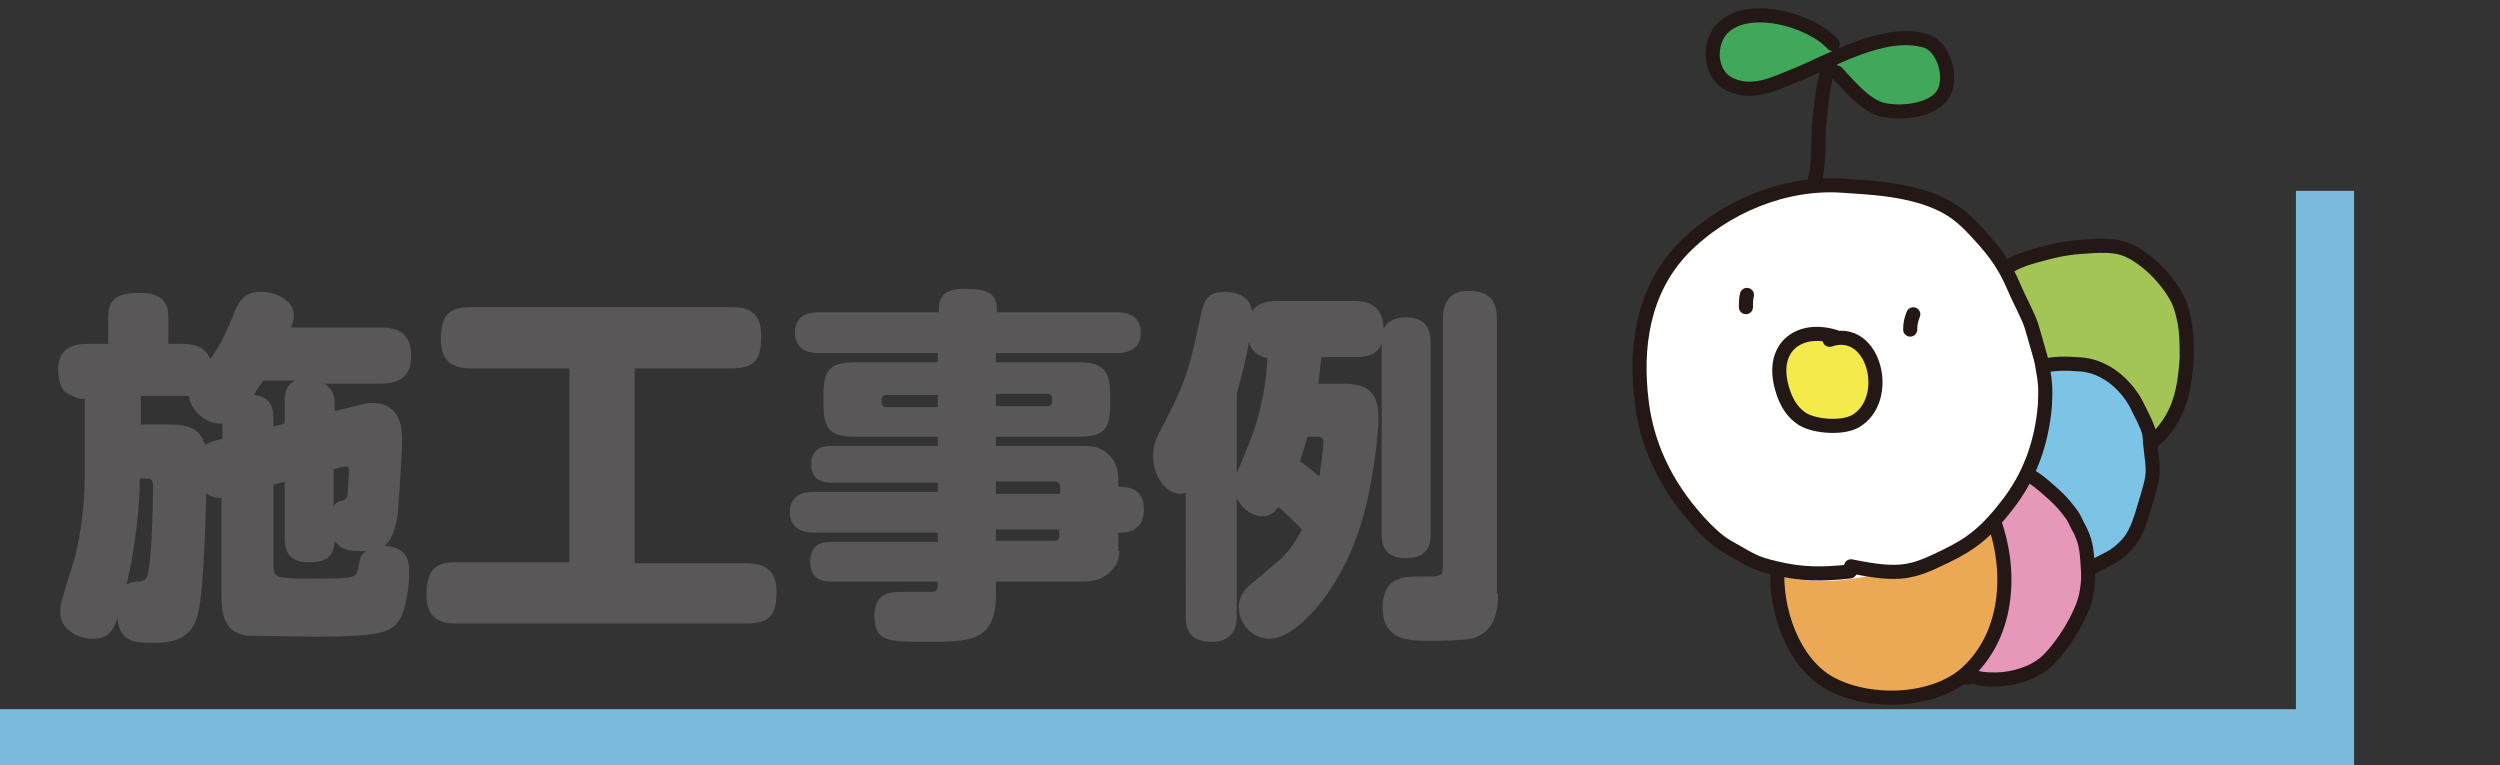 <?xml version="1.0" encoding="utf-8"?>
<!-- Generator: Adobe Illustrator 21.0.0, SVG Export Plug-In . SVG Version: 6.00 Build 0)  -->
<svg version="1.1" id="レイヤー_1" xmlns="http://www.w3.org/2000/svg" xmlns:xlink="http://www.w3.org/1999/xlink" x="0px"
	 y="0px" width="245px" height="75px" viewBox="0 0 245 75" style="enable-background:new 0 0 245 75;" xml:space="preserve">
<rect x="0" y="0" width="245" height="75" fill="#333333" stroke="none"/>
<style type="text/css">
	.st0{fill:#7ABADB;}
	.st1{fill:#595757;}
	.st2{fill:#A2C555;}
	.st3{fill:none;stroke:#231815;stroke-width:1.383;stroke-linecap:round;stroke-linejoin:round;}
	.st4{fill:#7CC3E6;}
	.st5{fill:#E698B9;}
	.st6{fill:#EBA855;}
	.st7{fill:#FFFFFF;}
	.st8{fill:#F5EA4B;}
	.st9{fill:#41A85B;}
</style>
<polygon class="st0" points="225,18.7 225,69.5 0,69.5 0,75.2 230.7,75.2 230.7,18.7 "/>
<g>
	<path class="st1" d="M32.7,40.3l2.1-0.5c1.1-0.3,1.2-0.3,1.7-0.3c2.9,0,2.9,2.7,2.9,3.6c0,1.9-0.3,5.5-0.4,7.1
		c-0.3,2.4-1,3-1.3,3.3c2.4,0.1,2.4,1.8,2.4,2.6c0,1.3-0.3,4.3-1.4,5.2c-0.8,0.6-1.4,1.1-7.8,1.1c-1,0-6.2-0.1-6.7-0.1
		c-2.5-0.4-2.5-2.4-2.5-4.6v-8.9c-0.3,0-1,0-1.5-0.5c-0.1,5.7-0.4,9.9-0.7,11.4c-0.3,1.4-0.8,3.3-4.3,3.3c-2.2,0-3.4-0.1-3.7-2.4
		c-0.3,0.9-0.7,2-2.4,2c-1.3,0-3.2-0.8-3.2-2.6c0-0.7,0.1-1.1,1.3-4.9c0.5-1.5,1.1-5.3,1.1-8v-8c-0.7,0-0.8-0.1-1.8-0.6
		c-0.8-0.5-0.8-2.2-0.8-2.3c0-2.5,2.2-2.5,2.9-2.5h2v-2.5c0-1.8,0.7-2.5,3.2-2.5c2.6,0,2.7,1.6,2.7,2.5v2.5h1.4
		c0.7,0,2.2,0.1,2.7,1.5c0.7-1,1.3-1.9,2.3-4.4c0.5-1.3,1-2.2,2.7-2.2c1.4,0,3.2,0.8,3.2,2.3c0,0.5-0.2,1-0.3,1.2h8.9
		c2.1,0,2.9,1,2.9,2.9c0,2.5-2.2,2.6-2.9,2.6h-5.6c0.8,0.5,1,1.2,1,2.1V40.3z M13.7,46.9c0,4.2-0.9,8.8-1.3,10.4
		c0.3-0.2,0.5-0.3,0.9-0.3c0.4,0,0.9,0,1.1-0.5c0.4-0.8,0.6-6.1,0.6-8.9c0-0.7-0.4-0.7-0.6-0.7H13.7z M16.2,41.6c1.6,0,3.3,0,3.9,2
		c0.5-0.3,0.9-0.4,1.7-0.6v-1.5c-1.7,0.1-3.1-1.3-3.3-2.7c-0.1,0-0.3,0-0.5,0h-4.2v2.8H16.2z M27.9,39.4c0-0.9,0.1-1.6,1-2.1h-3.1
		c-0.6,0.9-0.8,1.1-0.9,1.4c1.8,0.2,1.9,1.5,1.9,2.4v0.7l1.1-0.3V39.4z M27.9,47.2l-1.1,0.3v7.9c0,1.3,0.3,1.3,4.3,1.3
		c3.7,0,3.8-0.1,4-1c0.2-1.1,0.2-1.3,0.8-1.7c-2,0.1-2.6-0.3-3.1-1c-0.1,1.8-1.1,2.1-2.6,2.1c-2.1,0-2.3-1.4-2.3-2.4V47.2z
		 M32.7,49.6c0.2-0.3,0.3-0.4,1-0.6c0.3-0.1,0.4-0.5,0.4-1c0-0.4,0.1-1.5,0.1-1.9c0-0.1,0-0.4-0.3-0.4c-0.1,0-0.2,0.1-0.5,0.1
		L32.7,46V49.6z"/>
	<path class="st1" d="M62.2,55.2h11c1.3,0,2.9,0.4,2.9,2.7c0,2.3-0.6,3.2-2.9,3.2H44.7c-1.4,0-2.9-0.4-2.9-2.7
		c0-2.3,0.6-3.3,2.9-3.3h11.1v-19h-9.7c-1.2,0-2.9-0.3-2.9-2.8c0-2.3,0.7-3.2,2.9-3.2h25.6c1.5,0,2.9,0.4,2.9,2.8
		c0,2.3-0.6,3.2-2.9,3.2h-9.5V55.2z"/>
	<path class="st1" d="M109.7,54c0,0.6-0.2,1.3-0.6,1.7c-0.8,1-1.7,1.3-3.2,1.3h-8.3v1.3c0,4.6-2.6,4.6-6.8,4.6c-3.8,0-5.1,0-5.1-2.6
		c0-2.3,1.6-2.3,2.9-2.3h2.7c0.6,0,0.6-0.3,0.6-1H81.6c-0.8,0-2.2-0.1-2.2-1.9c0-1.8,1.1-2,2.2-2h10.3v-0.9H79.8c-0.4,0-2.4,0-2.4-2
		c0-2,1.9-2,2.4-2h12.1v-0.9H81.5c-0.5,0-2,0-2-1.8s1.5-1.8,2-1.8h10.4v-0.9h-7.9c-2.6,0-3.3-0.6-3.3-3.2v-0.9
		c0-2.6,0.7-3.2,3.3-3.2h7.9v-0.9H80.3c-0.5,0-2.4,0-2.4-2c0-2,1.9-2,2.4-2h11.7c0-1,0-2.3,2.5-2.3c2.9,0,3.2,0.8,3.2,2.3h11.7
		c0.5,0,2.4,0,2.4,2c0,2-1.9,2-2.4,2H97.6v0.9h8c2.3,0,3.2,0.6,3.2,3.2v0.9c0,2.6-0.7,3.2-3.2,3.2h-8v0.9h8.3c1,0,1.9,0,2.8,0.9
		c0.9,0.9,0.9,1.8,0.9,3.1c0.7,0,2.5,0,2.5,2.2c0,2.3-1.8,2.3-2.5,2.3V54z M91.9,39.8v-1.1h-5c-0.3,0-0.5,0.1-0.5,0.5s0,0.7,0.5,0.7
		H91.9z M97.6,39.8h5c0.3,0,0.5-0.1,0.5-0.5s0-0.7-0.5-0.7h-5V39.8z M97.6,47.3v1.1h6.3v-0.6c0-0.4-0.2-0.6-0.5-0.6H97.6z
		 M103.9,51.9h-6.3V53h5.7c0.4,0,0.5-0.2,0.5-0.5V51.9z"/>
	<path class="st1" d="M131.1,37.6c1.9,0,4,0,4,3.3c0,1.3-0.5,7-2,11.3c-2,5.9-6.1,10.4-8.7,10.4c-1.6,0-3-1.4-3-3.1
		c0-1,0.6-1.7,0.9-2l3.2-2.7c1-0.9,1.7-2.2,2.1-2.9c-0.9-0.9-1.9-1.9-2.3-2.2c-0.3,0.3-0.7,0.9-1.6,0.9c-0.7,0-1.9-0.5-2.5-1.8v11.6
		c0,0.6,0,2.5-2.5,2.5c-2.5,0-2.5-1.8-2.5-2.5V48.3c-0.1,0-0.3,0.1-0.5,0.1c-1.5,0-2.7-1.8-2.7-3.7c0-1,0.3-1.7,0.6-2.3
		c2.5-4.7,2.9-5.9,4.1-11.6c0.3-1.3,0.6-2.2,2.3-2.2c0.5,0,2.5,0.1,2.7,1.9c0.6-0.9,1.8-1,2.4-1h7.6c1.1,0,2.8,0.2,2.9,2.7
		c0.2-0.4,0.7-1.1,2.2-1.1c2.3,0,2.4,1.7,2.4,2.5v18.7c0,0.7,0,2.4-2.4,2.4c-2.2,0-2.4-1.4-2.4-2.4V33.7c-0.5,1.2-1.7,1.3-2.6,1.3
		h-3.3c-0.1,0.9-0.2,1.7-0.3,2.6H131.1z M121.2,46.4c0.2-0.5,1.3-3.1,1.5-3.7c0.9-2.5,1.4-5.1,1.5-7.6c-1.4-0.3-1.7-1.2-1.8-1.6
		c-0.3,1.6-0.5,2.6-1.2,5.1V46.4z M128.1,42.9c-0.1,0.4-0.3,1-0.7,2.3c0.8,0.6,1.2,0.9,1.9,1.5c0.1-0.8,0.4-2.7,0.4-3.4
		c0-0.3-0.2-0.5-0.5-0.5H128.1z M146.8,58.2c0,1,0,3.5-2.3,4.3c-1,0.3-3.4,0.3-4.5,0.3c-1.9,0-4.5,0-4.5-3.3c0-3,2.2-3,3.4-3
		c1.7,0,1.9,0,2.1-0.1c0.4-0.1,0.4-0.5,0.4-1.1V31.4c0-0.7,0-2.9,2.5-2.9c2.3,0,2.8,1.2,2.8,2.9V58.2z"/>
</g>
<g>
	<path class="st2" d="M214.6,34.8c0,6-4.9,10.9-11,10.9c-6.1,0-11-4.9-11-10.9c0-6,4.9-10.9,11-10.9
		C209.6,23.9,214.6,28.8,214.6,34.8"/>
	<path class="st3" d="M200.8,45.1c-1.5,0-2.6-0.1-3.9-0.7c-0.8-0.4-1.3-0.7-1.8-1.3c-0.3-0.3-0.6-0.7-0.9-1
		c-1.5-1.6-1.8-4.3-1.6-6.5c0.1-1.3,0.6-2.5,0.8-3.7c0.2-1.2,0.6-2.1,1.2-3.2c1.1-2.3,2.8-3.1,5.1-3.7c1.4-0.4,2.7-0.7,4.2-0.8
		c1.5-0.1,3.2-0.3,4.6,0.3c2,0.9,3.9,2.9,4.9,4.8c0.4,0.8,0.7,2.1,0.8,3c0.1,1,0.1,1.7,0.1,2.8c-0.2,3.1-0.7,5.4-2.6,7.5l-1.5,1.3
		l-1.7,0.9c0,0-5.7,2-8.7-0.9"/>
	<path class="st4" d="M211.1,45.9c0,5.8-4.3,10.6-9.7,10.6c-5.3,0-9.7-4.7-9.7-10.6c0-5.8,4.3-10.6,9.7-10.6
		C206.7,35.4,211.1,40.1,211.1,45.9"/>
	<path class="st3" d="M199,55.6c-1.5-0.5-2.9-0.6-4.2-1.5c-1-0.6-1.5-1.4-2-2.3c-0.3-0.5-0.4-0.6-0.7-1.4c-0.3-0.9-0.6-1.9-0.6-2.8
		c0-0.6,0-1-0.1-1.6c0-1-0.1-2,0.3-2.9c0.9-2.1,2.5-4.9,4.6-5.9c1.2-0.6,2.4-1,3.8-1.3c1.1-0.3,2.4-0.3,3.6-0.2
		c2.6,0.1,4.6,2,5.6,3.8c0.3,0.6,0.5,1,0.8,1.6c0.4,0.9,0.6,1.3,0.6,2.2c0.1,1.3,0.4,2.5,0.2,3.6c-0.2,1.1-0.7,2.5-1,3.6
		c-0.4,1.2-0.8,2.3-1.8,3.2c-0.9,0.9-1.8,1.2-2.9,1.8c-1.1,0.6-2.1,0.8-3.4,0.9c-1,0.1-2.8,0.4-3.5-0.4"/>
	<path class="st5" d="M204.3,56.3c0,6-4.6,10.8-10.2,10.8c-5.6,0-10.2-4.8-10.2-10.8c0-5.9,4.6-10.8,10.2-10.8
		C199.7,45.6,204.3,50.4,204.3,56.3"/>
	<path class="st3" d="M193.3,66.4c-2.4,0-5.4-0.1-6.9-2.1c-1.2-1.6-1.8-3.6-2-5.6c-0.2-4.1,0.3-9.3,4.3-11.7c1.9-1.2,5.6-1.2,7.9-1
		c1.5,0.1,2.4,0.5,3.7,1.6c0.8,0.7,1.3,1.1,2,1.9c0.7,0.9,0.8,0.9,1.3,2c0.8,1.4,0.9,2.3,1,4c0.1,1.2,0,2.1-0.2,3
		c-0.5,2-2.2,4.7-3.6,6.1c-2.1,2.2-6.8,2.7-9.4,0.9"/>
	<path class="st6" d="M196.6,56.3c0,6.8-5,12.3-11.1,12.3c-6.1,0-11.1-5.5-11.1-12.3c0-6.8,5-12.3,11.1-12.3
		C191.6,44,196.6,49.5,196.6,56.3"/>
	<path class="st3" d="M182.2,44.7c2.6-0.4,4.5-0.7,7-0.1c1.5,0.4,2.2,0.8,3.3,1.7c1.6,1.4,1.5,1.6,2.3,3.3c2.4,5.1,2.4,11.9-1.7,16
		c-3.2,3.3-9.8,3.5-13.7,1.4c-3.7-2-5.5-7.3-5.2-11.5c0.2-2.5,1.1-5,2.6-6.9c0.8-1.1,1.8-2,2.9-2.7c1-0.7,2.9-1.2,4-1.5"/>
	<path class="st7" d="M196.3,25.9c1.2,1.5,1.7,3.2,2.4,5c0.8,2,1.8,4.5,1.8,6.8c-0.1,11.8-6.6,17.4-19.6,19.1
		c-11.3,1.5-20.6-8.7-20.6-19.5c0-10.8,9.2-19.5,20.6-19.5C187.7,17.8,192.6,21.1,196.3,25.9"/>
	<path class="st8" d="M183.7,37.1c0,2.5-2.1,4.5-4.6,4.5c-2.5,0-4.6-2-4.6-4.5c0-2.5,2.1-4.5,4.6-4.5
		C181.6,32.6,183.7,34.6,183.7,37.1"/>
	<polygon class="st9" points="179.8,5.3 177.8,3.2 173.4,1.6 170.8,1.6 168.8,2.8 168.3,4.9 168.8,7.1 171.1,8.7 173,8.2 176.2,7 	
		"/>
	<polygon class="st9" points="179.7,6.2 182.4,4.9 185.3,4 188.5,3.9 190.4,5.3 191,7.6 190.3,9.4 188.5,10.7 185.9,11 183.5,10.2 
		181.6,8.7 	"/>
	<path class="st3" d="M179.4,6.1c-0.7,1.5-0.9,4.1-1.1,5.8c-0.2,1.7,0.1,4.6-0.6,6.1"/>
	<path class="st3" d="M179.6,4.3c-2.2-2.4-8.6-4.2-11-1.3c-1.3,1.7-0.9,4.5,1,5.3c2.2,1,4.3-0.1,6.3-0.9c3.5-1.4,8.7-4.6,12.8-3.4
		c1.8,0.5,2.8,3.8,1.6,5.4c-1.1,1.5-4.3,1.8-6,1.3c-1.6-0.5-3.1-2.3-4.3-3.6"/>
	<path class="st3" d="M181.3,56c-2.6,0.3-4.7,0.3-7.2-0.3c-1.7-0.4-2.2-0.6-3.9-1.6c-1-0.6-1.5-0.7-3.1-2.3
		c-3.4-3.5-5.6-7.6-6.2-12.3c-0.7-5.5,0.1-11,4-15.1c4.1-4.2,10.1-6.6,15.7-6.2c2.9,0.2,5.1,0.3,7.8,1.1c2.2,0.7,3.4,1.5,4.7,2.8
		c2,2.1,3.2,3.5,4.3,6.1c0.4,1,1.4,2.8,1.7,3.8c0.3,1.1,0.9,3,1,3.6c0.3,1.7,0.4,2.1,0.3,4.1c-0.3,3.7-1.5,7-3.7,9.8
		c-2,2.6-3.5,3.8-6,5c-3.3,1.6-4.4,2-9.3,1"/>
	<path class="st3" d="M171.2,28.9c-0.1,0.4-0.1,0.8-0.1,1.2"/>
	<path class="st3" d="M187.5,30.8c-0.2,0.5-0.3,0.9-0.3,1.5"/>
	<path class="st3" d="M180.1,33.1c-3.3-1.2-6.4,0.5-5.6,4.4c0.3,1.4,0.9,2.8,2.2,3.6c1.2,0.7,3.8,0.9,5.1,0.2c3.7-2.1,1.9-9.5-2.5-8
		"/>
</g>
</svg>
